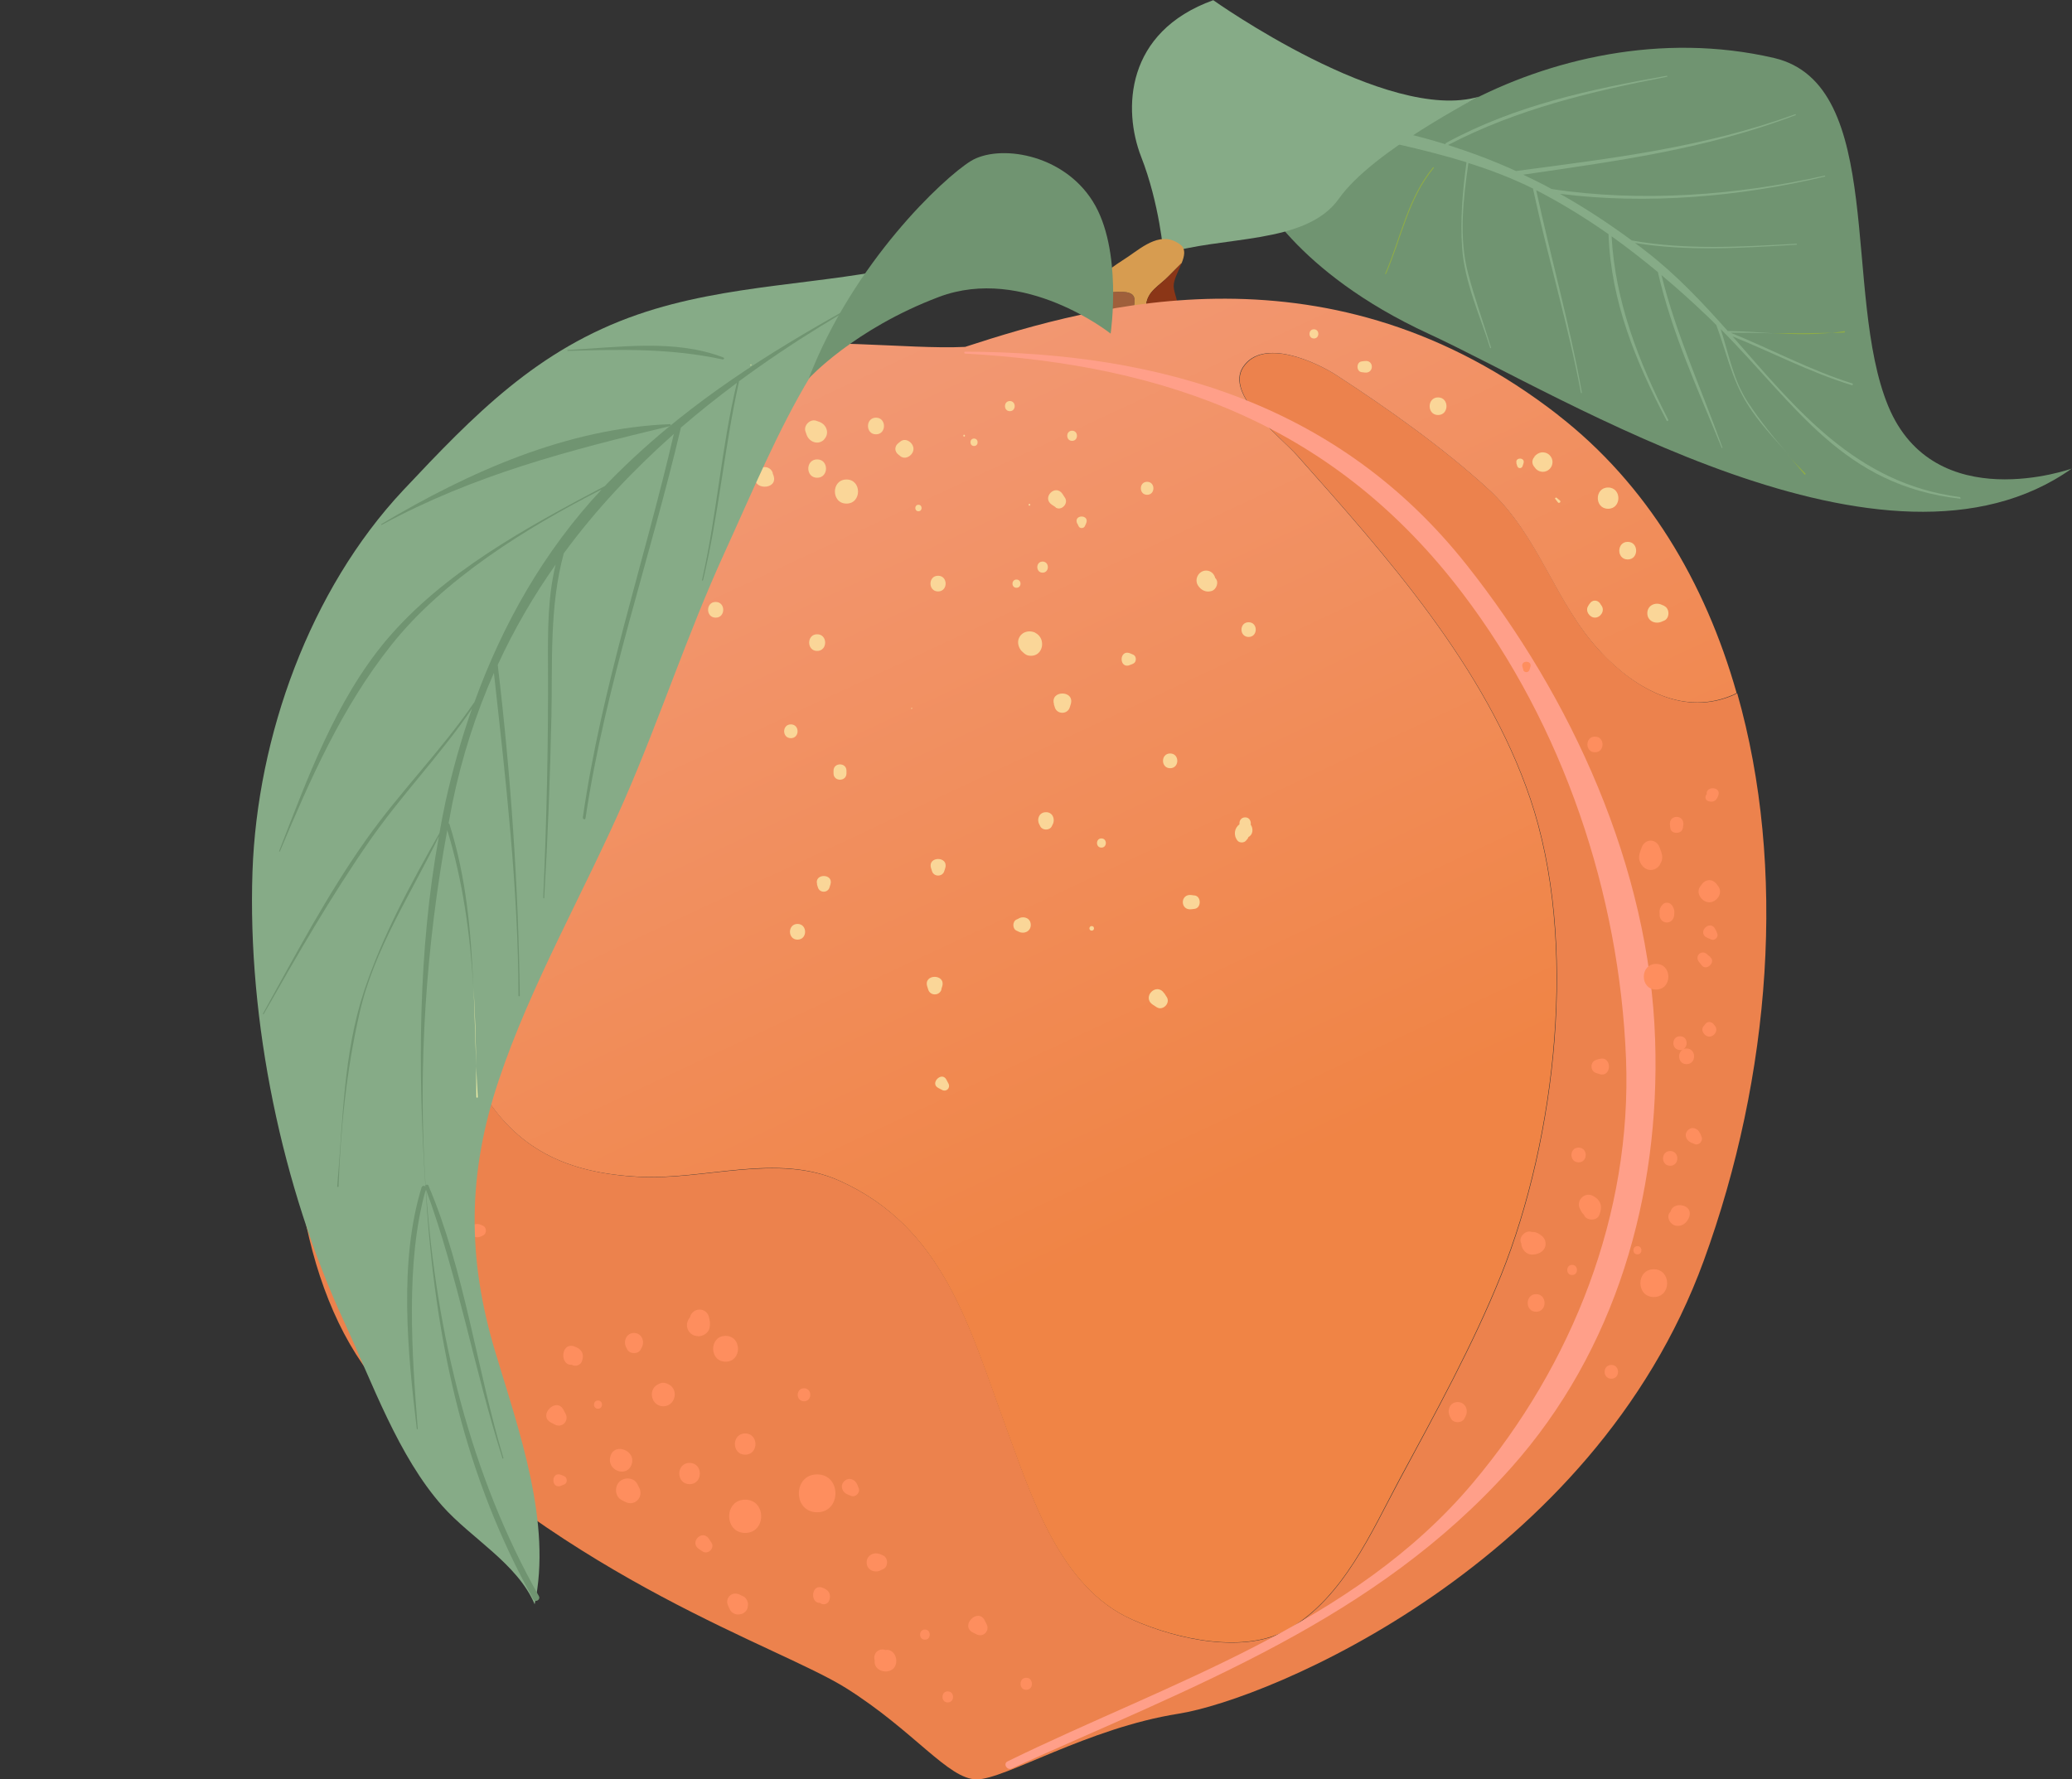 <svg viewBox="0 0 78 67" fill="none" xmlns="http://www.w3.org/2000/svg">
<rect x="0" y="0" width="78" height="67" fill="#333333" stroke="none"/>
<g clip-path="url(#clip0_44_2159)">
<path d="M47.315 7.211C47.315 7.211 48.691 10.223 53.788 12.571C58.884 14.92 71.026 22.585 77.993 17.643C77.993 17.643 72.825 19.495 71.083 15.294C69.342 11.087 71.033 3.177 66.783 2.183C62.532 1.196 58.275 2.233 55.135 3.919C51.995 5.605 47.315 7.211 47.315 7.211Z" fill="#709471"/>
<path d="M73.771 18.788C73.814 18.788 73.814 18.724 73.771 18.716C69.836 18.198 67.614 15.388 65.22 12.665C66.718 13.27 68.151 14.026 69.707 14.502C69.75 14.516 69.771 14.444 69.728 14.437C68.144 13.94 66.682 13.148 65.148 12.528C65.686 12.528 66.23 12.535 66.768 12.55C66.187 12.514 65.614 12.47 65.04 12.463C64.087 11.39 63.098 10.338 61.958 9.459C61.822 9.351 61.686 9.25 61.55 9.149C63.571 9.473 65.592 9.336 67.628 9.214C67.65 9.214 67.65 9.178 67.628 9.178C65.542 9.293 63.492 9.423 61.428 9.055C60.532 8.393 59.636 7.809 58.726 7.298C62.001 7.715 65.506 7.406 68.696 6.649C68.718 6.649 68.71 6.613 68.689 6.613C65.42 7.355 61.751 7.629 58.41 7.117C58.059 6.923 57.701 6.75 57.342 6.577C60.89 6.058 64.188 5.626 67.592 4.337C67.614 4.329 67.607 4.293 67.585 4.301C64.116 5.561 60.69 5.958 57.07 6.44C56.239 6.058 55.386 5.741 54.511 5.46C57.113 4.106 59.901 3.443 62.754 2.889C62.776 2.889 62.768 2.853 62.747 2.853C59.858 3.364 57.034 3.969 54.439 5.381C54.418 5.396 54.411 5.417 54.418 5.432C53.07 5.014 51.651 4.711 50.117 4.51C49.924 4.481 49.888 4.805 50.074 4.848C51.809 5.266 53.529 5.59 55.206 6.109C55.063 7.175 54.963 8.256 55.041 9.329C55.127 10.619 55.715 11.88 56.095 13.097C56.095 13.119 56.138 13.111 56.131 13.09C55.844 12.153 55.514 11.238 55.264 10.287C54.912 8.955 55.084 7.485 55.278 6.138C56.102 6.397 56.919 6.707 57.715 7.103C57.715 7.11 57.708 7.125 57.715 7.132C58.267 9.697 59.027 12.211 59.514 14.79C59.514 14.812 59.55 14.805 59.55 14.783C59.091 12.218 58.382 9.704 57.83 7.161C58.769 7.643 59.679 8.205 60.553 8.818C60.639 11.339 61.578 13.623 62.74 15.835C62.761 15.878 62.819 15.835 62.797 15.799C61.686 13.616 60.804 11.361 60.668 8.897C61.263 9.322 61.844 9.776 62.41 10.244C62.94 12.55 63.922 14.675 64.811 16.858C64.811 16.879 64.854 16.872 64.84 16.851C64.066 14.689 63.098 12.593 62.546 10.359C63.134 10.849 63.7 11.361 64.245 11.88C64.374 11.995 64.489 12.117 64.61 12.24C64.99 13.255 65.184 14.264 65.772 15.201C66.202 15.899 66.775 16.497 67.32 17.103C66.775 16.497 66.266 15.849 65.815 15.172C65.248 14.322 65.084 13.342 64.775 12.391C67.628 15.265 69.377 18.291 73.814 18.781L73.771 18.788Z" fill="#86AB87"/>
<path d="M53.952 6.296C52.984 7.464 52.733 8.94 52.146 10.302C52.139 10.324 52.167 10.338 52.174 10.316C52.762 8.962 53.013 7.478 53.974 6.325C53.988 6.311 53.966 6.282 53.952 6.304V6.296Z" fill="#8FAD45"/>
<path d="M68.961 12.528C68.223 12.55 67.492 12.55 66.753 12.543C67.492 12.586 68.23 12.608 68.961 12.528Z" fill="#8FAD45"/>
<path d="M69.42 12.47C69.27 12.499 69.119 12.514 68.961 12.535C69.112 12.535 69.27 12.535 69.427 12.521C69.463 12.521 69.456 12.463 69.427 12.47H69.42Z" fill="#8FAD45"/>
<path d="M67.965 17.83C67.772 17.636 67.585 17.441 67.399 17.239C67.578 17.441 67.757 17.65 67.929 17.866C67.951 17.888 67.987 17.852 67.965 17.83Z" fill="#8FAD45"/>
<path d="M67.284 17.109C67.32 17.153 67.363 17.196 67.406 17.246C67.363 17.203 67.327 17.16 67.284 17.109Z" fill="#8FAD45"/>
<path d="M43.803 9.567C43.803 9.567 43.652 7.672 42.957 5.9C42.269 4.128 42.355 1.203 45.673 0.007C45.673 0.007 52.232 4.668 55.679 3.638C55.679 3.638 51.658 5.698 50.411 7.47C49.164 9.243 45.981 8.861 43.803 9.574V9.567Z" fill="#86AB87"/>
<path d="M42.634 12.11C42.548 11.656 42.992 11.101 42.398 11.001C42.061 10.943 41.659 11.073 41.344 11.001C41.344 11.051 41.344 11.101 41.344 11.152C41.401 11.555 41.387 11.858 41.344 12.247C41.279 12.852 41.394 13.522 41.258 14.106L43.157 14.351C43.021 14.062 43.014 13.558 42.964 13.27C42.885 12.838 42.706 12.492 42.627 12.096L42.634 12.11Z" fill="#9F5F3B"/>
<path d="M43.208 12.889C43.136 12.449 43.1 11.945 43.143 11.491C43.2 10.95 43.638 10.77 44.003 10.389C44.132 10.259 44.297 10.086 44.483 9.906C44.591 9.639 44.641 9.387 44.455 9.229C43.752 8.667 43.05 9.265 42.484 9.654C41.882 10.064 41.33 10.316 41.344 11.001C41.659 11.066 42.061 10.943 42.398 11.001C42.993 11.095 42.548 11.656 42.634 12.11C42.706 12.507 42.892 12.852 42.971 13.285C43.021 13.566 43.036 14.07 43.165 14.365L43.301 14.387C43.552 13.912 43.286 13.4 43.208 12.896V12.889Z" fill="#D79C50"/>
<path d="M44.483 9.906C44.304 10.094 44.132 10.259 44.003 10.389C43.637 10.771 43.2 10.951 43.143 11.491C43.1 11.945 43.143 12.449 43.207 12.889C43.286 13.393 43.551 13.905 43.3 14.38L44.125 14.488C44.39 14.272 44.218 13.033 44.282 12.651C44.34 12.312 44.383 12.01 44.368 11.65C44.354 11.354 44.197 11.052 44.182 10.785C44.175 10.54 44.361 10.209 44.483 9.906Z" fill="#8B3617"/>
<path d="M60.3 24.589C58.529 22.716 57.992 20.216 56.028 18.415C54.365 16.887 52.243 15.382 50.337 14.143C49.563 13.638 47.556 12.709 46.81 13.818C46.108 14.863 48.201 16.441 48.839 17.154C52.215 20.951 55.935 25.129 57.612 30.071C59.433 35.438 58.587 42.852 56.515 48.017C55.462 50.639 54.028 53.233 52.688 55.726C51.627 57.7 50.573 60.149 48.53 61.345C46.882 62.303 44.323 61.741 42.639 60.992C39.893 59.782 38.825 56.316 37.858 53.687C36.496 49.984 35.535 46.23 31.614 44.465C29.271 43.414 26.547 44.451 24.045 44.314C21.4 44.17 19.408 43.313 18.046 40.907C15.372 36.202 16.017 28.839 16.132 23.595C16.154 22.557 16.232 21.541 16.354 20.533C11.072 29.192 8.29 46.194 14.749 52.7C21.587 59.587 29.285 61.958 31.851 63.564C34.417 65.178 35.7 67.001 36.768 67.001C37.836 67.001 40.94 65.07 44.359 64.529C47.778 63.989 59.963 58.896 64.135 47.477C66.679 40.503 67.267 32.665 65.396 26.102C65.368 26.116 65.332 26.131 65.303 26.152C63.454 26.988 61.626 25.986 60.307 24.589H60.3Z" fill="#EC824D"/>
<path d="M58.673 15.641C50.122 8.977 41.277 11.448 36.331 13.062C31.844 13.271 23.185 11.023 17.3 19.077C16.971 19.524 16.655 20.014 16.34 20.525C16.225 21.534 16.146 22.55 16.118 23.587C16.01 28.832 15.365 36.195 18.032 40.899C19.401 43.305 21.386 44.17 24.031 44.307C26.532 44.444 29.256 43.399 31.6 44.458C35.521 46.223 36.481 49.977 37.843 53.68C38.811 56.309 39.879 59.775 42.624 60.985C44.309 61.727 46.868 62.296 48.516 61.338C50.566 60.142 51.613 57.7 52.673 55.718C54.014 53.233 55.447 50.632 56.501 48.01C58.573 42.844 59.418 35.431 57.598 30.064C55.92 25.115 52.2 20.943 48.824 17.147C48.194 16.433 46.093 14.856 46.796 13.811C47.541 12.702 49.548 13.631 50.322 14.135C52.229 15.374 54.351 16.88 56.014 18.407C57.978 20.209 58.515 22.708 60.286 24.581C61.605 25.979 63.44 26.98 65.282 26.145C65.31 26.13 65.339 26.109 65.375 26.094C64.185 21.901 61.992 18.227 58.659 15.634L58.673 15.641Z" fill="url(#paint0_linear_44_2159)"/>
<path d="M36.331 13.314C44.001 13.739 50.301 16.073 55.068 22.356C58.838 27.319 60.967 33.645 61.211 39.862C61.44 45.719 59.182 51.396 55.455 55.827C50.939 61.208 44.022 63.341 37.929 66.323C37.75 66.41 37.908 66.677 38.087 66.59C44.904 63.499 51.763 61.014 56.881 55.272C60.824 50.849 62.501 45.02 62.307 39.156C62.099 32.679 59.16 26.246 55.197 21.253C50.437 15.252 43.721 13.264 36.331 13.242C36.288 13.242 36.288 13.307 36.331 13.314Z" fill="#FF9F89"/>
<path d="M26.26 50.315H26.296C26.475 50.315 26.676 50.185 26.712 49.998C26.741 49.846 26.726 49.724 26.683 49.573C26.576 49.22 26.095 49.227 25.981 49.573C25.974 49.594 25.981 49.594 25.974 49.601C25.923 49.659 25.895 49.724 25.873 49.796C25.809 50.048 25.995 50.307 26.26 50.307V50.315Z" fill="#FE8E5E"/>
<path d="M27.314 50.301C26.69 50.301 26.69 51.273 27.314 51.273C27.938 51.273 27.938 50.301 27.314 50.301Z" fill="#FE8E5E"/>
<path d="M25.192 52.138C25.07 52.066 24.941 52.037 24.805 52.109C24.783 52.116 24.769 52.131 24.747 52.138C24.375 52.354 24.532 52.952 24.97 52.952C25.407 52.952 25.565 52.354 25.192 52.138Z" fill="#FE8E5E"/>
<path d="M30.761 55.517C29.844 55.517 29.844 56.943 30.761 56.943C31.679 56.943 31.679 55.517 30.761 55.517Z" fill="#FE8E5E"/>
<path d="M28.052 54.774C28.568 54.774 28.568 53.975 28.052 53.975C27.536 53.975 27.536 54.774 28.052 54.774Z" fill="#FE8E5E"/>
<path d="M25.959 55.084C25.443 55.084 25.443 55.884 25.959 55.884C26.475 55.884 26.475 55.084 25.959 55.084Z" fill="#FE8E5E"/>
<path d="M23.995 55.883C23.866 55.631 23.507 55.602 23.314 55.797C23.128 55.984 23.149 56.352 23.4 56.481C23.45 56.51 23.493 56.532 23.543 56.553C23.887 56.733 24.238 56.38 24.067 56.028C24.045 55.977 24.016 55.934 23.995 55.883Z" fill="#FE8E5E"/>
<path d="M28.052 56.468C27.249 56.468 27.249 57.721 28.052 57.721C28.855 57.721 28.855 56.468 28.052 56.468Z" fill="#FE8E5E"/>
<path d="M23.787 55.106C23.924 54.616 23.157 54.328 22.992 54.796C22.784 55.373 23.63 55.682 23.787 55.106Z" fill="#FE8E5E"/>
<path d="M19.193 53.816C18.634 53.816 18.634 54.688 19.193 54.688C19.752 54.688 19.752 53.816 19.193 53.816Z" fill="#FE8E5E"/>
<path d="M15.007 51.554C14.562 51.554 14.562 52.252 15.007 52.252C15.451 52.252 15.451 51.554 15.007 51.554Z" fill="#FE8E5E"/>
<path d="M21.622 50.697C21.106 50.524 21.063 51.425 21.522 51.389C21.665 51.468 21.859 51.417 21.916 51.23C22.002 50.956 21.873 50.783 21.615 50.697H21.622Z" fill="#FE8E5E"/>
<path d="M17.838 52.029C17.58 52.029 17.365 52.346 17.523 52.577C17.544 52.606 17.566 52.635 17.58 52.663C17.709 52.851 17.96 52.851 18.089 52.663C18.11 52.635 18.132 52.606 18.146 52.577C18.304 52.339 18.096 52.029 17.831 52.029H17.838Z" fill="#FE8E5E"/>
<path d="M21.293 53.239C21.264 53.189 21.242 53.139 21.214 53.088C20.948 52.577 20.232 53.297 20.741 53.564C20.791 53.593 20.841 53.614 20.891 53.643C21.156 53.78 21.429 53.506 21.293 53.239Z" fill="#FE8E5E"/>
<path d="M23.866 50.192C23.587 50.192 23.458 50.488 23.565 50.718C23.579 50.747 23.594 50.776 23.608 50.805C23.701 50.999 24.031 50.999 24.124 50.805C24.139 50.776 24.153 50.747 24.167 50.718C24.282 50.488 24.146 50.192 23.866 50.192Z" fill="#FE8E5E"/>
<path d="M30.267 52.764C30.582 52.764 30.582 52.274 30.267 52.274C29.951 52.274 29.951 52.764 30.267 52.764Z" fill="#FE8E5E"/>
<path d="M22.511 52.735C22.311 52.735 22.311 53.045 22.511 53.045C22.712 53.045 22.712 52.735 22.511 52.735Z" fill="#FE8E5E"/>
<path d="M21.25 55.588C21.25 55.588 21.185 55.56 21.149 55.545C20.726 55.351 20.726 56.129 21.149 55.934C21.178 55.92 21.214 55.905 21.25 55.891C21.364 55.84 21.364 55.646 21.25 55.588Z" fill="#FE8E5E"/>
<path d="M26.69 57.945C26.439 57.563 25.937 58.074 26.31 58.326C26.353 58.355 26.403 58.391 26.453 58.42C26.654 58.55 26.919 58.29 26.783 58.089C26.754 58.038 26.718 57.995 26.69 57.945Z" fill="#FE8E5E"/>
<path d="M30.962 59.781C30.532 59.63 30.489 60.372 30.869 60.357C30.983 60.451 31.17 60.415 31.22 60.249C31.299 60.012 31.184 59.86 30.955 59.781H30.962Z" fill="#FE8E5E"/>
<path d="M27.973 60.106C27.93 60.084 27.887 60.063 27.837 60.041C27.55 59.904 27.27 60.178 27.414 60.473C27.435 60.517 27.457 60.56 27.478 60.61C27.529 60.718 27.672 60.798 27.794 60.79C27.829 60.79 27.865 60.783 27.901 60.776C28.009 60.754 28.123 60.646 28.145 60.531C28.145 60.495 28.159 60.459 28.159 60.423C28.166 60.308 28.088 60.156 27.98 60.106H27.973Z" fill="#FE8E5E"/>
<path d="M33.335 62.123C33.335 62.123 33.364 62.138 33.371 62.145C33.084 62.008 32.812 62.282 32.948 62.577C32.941 62.562 32.933 62.548 32.926 62.534C32.89 62.908 33.392 63.06 33.629 62.829C33.865 62.591 33.708 62.087 33.342 62.123H33.335Z" fill="#FE8E5E"/>
<path d="M37.069 61.013C36.818 60.523 36.13 61.208 36.618 61.467C36.668 61.489 36.711 61.517 36.761 61.539C37.012 61.669 37.27 61.409 37.141 61.157C37.119 61.107 37.091 61.063 37.069 61.013Z" fill="#FE8E5E"/>
<path d="M35.678 63.687C35.413 63.687 35.413 64.104 35.678 64.104C35.944 64.104 35.944 63.687 35.678 63.687Z" fill="#FE8E5E"/>
<path d="M38.632 63.175C38.345 63.175 38.345 63.629 38.632 63.629C38.918 63.629 38.918 63.175 38.632 63.175Z" fill="#FE8E5E"/>
<path d="M34.819 61.359C34.575 61.359 34.575 61.741 34.819 61.741C35.062 61.741 35.062 61.359 34.819 61.359Z" fill="#FE8E5E"/>
<path d="M33.148 59.126C33.148 59.126 33.213 59.097 33.249 59.083C33.442 58.996 33.442 58.665 33.249 58.571C33.213 58.557 33.184 58.543 33.148 58.528C32.919 58.42 32.625 58.55 32.625 58.831C32.625 59.112 32.912 59.241 33.148 59.133V59.126Z" fill="#FE8E5E"/>
<path d="M32.274 55.906C32.195 55.704 31.951 55.603 31.779 55.776C31.607 55.949 31.708 56.194 31.908 56.273C31.959 56.295 32.002 56.309 32.052 56.331C32.202 56.388 32.389 56.201 32.331 56.05C32.31 56.006 32.295 55.956 32.274 55.906Z" fill="#FE8E5E"/>
<path d="M18.189 46.158C18.189 46.158 18.125 46.129 18.096 46.115C17.924 46.036 17.709 46.129 17.709 46.338C17.709 46.547 17.924 46.641 18.096 46.562C18.125 46.547 18.161 46.533 18.189 46.518C18.325 46.453 18.325 46.223 18.189 46.158Z" fill="#FE8E5E"/>
<path d="M13.781 43.319C13.573 43.319 13.401 43.572 13.53 43.766C13.551 43.795 13.573 43.824 13.587 43.852C13.688 43.996 13.881 43.996 13.974 43.852C13.996 43.824 14.017 43.795 14.032 43.766C14.161 43.579 13.989 43.319 13.781 43.319Z" fill="#FE8E5E"/>
<path d="M13.286 39.221C13.043 39.221 13.043 39.602 13.286 39.602C13.53 39.602 13.53 39.221 13.286 39.221Z" fill="#FE8E5E"/>
<path d="M62.479 32.564C62.644 32.326 62.565 32.139 62.472 31.901C62.343 31.57 61.934 31.57 61.805 31.901C61.712 32.139 61.633 32.333 61.798 32.564C61.977 32.823 62.307 32.823 62.486 32.564H62.479Z" fill="#FE8E5E"/>
<path d="M62.472 34.466C62.515 34.826 62.981 34.826 63.024 34.466C63.045 34.3 63.024 34.178 62.909 34.055C62.823 33.969 62.672 33.969 62.594 34.055C62.472 34.178 62.458 34.3 62.479 34.466H62.472Z" fill="#FE8E5E"/>
<path d="M63.353 31.187C63.353 31.144 63.361 31.108 63.368 31.072C63.425 30.654 62.809 30.654 62.866 31.072C62.866 31.108 62.88 31.151 62.88 31.187C62.909 31.418 63.318 31.418 63.346 31.187H63.353Z" fill="#FE8E5E"/>
<path d="M64.386 36.036C64.343 36 64.293 35.964 64.25 35.921C64.042 35.748 63.784 36.007 63.956 36.216C63.992 36.259 64.027 36.303 64.063 36.353C64.25 36.576 64.608 36.216 64.379 36.036H64.386Z" fill="#FE8E5E"/>
<path d="M63.246 39.544C63.282 39.544 63.318 39.537 63.346 39.523C63.124 39.653 63.174 40.07 63.489 40.07C63.869 40.07 63.869 39.48 63.489 39.48C63.447 39.48 63.411 39.487 63.375 39.501C63.568 39.386 63.525 39.019 63.246 39.019C62.909 39.019 62.909 39.537 63.246 39.537V39.544Z" fill="#FE8E5E"/>
<path d="M63.998 42.679C63.927 42.491 63.697 42.398 63.54 42.556C63.382 42.715 63.475 42.945 63.661 43.024C63.712 43.046 63.755 43.06 63.805 43.082C63.948 43.14 64.113 42.967 64.063 42.823C64.041 42.772 64.027 42.729 64.005 42.679H63.998Z" fill="#FE8E5E"/>
<path d="M64.514 38.572C64.421 38.45 64.278 38.45 64.185 38.572C64.163 38.601 64.149 38.623 64.127 38.644C64.006 38.803 64.17 39.033 64.35 39.033C64.529 39.033 64.686 38.81 64.572 38.644C64.55 38.623 64.536 38.594 64.514 38.572Z" fill="#FE8E5E"/>
<path d="M62.343 36.295C61.726 36.295 61.726 37.26 62.343 37.26C62.959 37.26 62.959 36.295 62.343 36.295Z" fill="#FE8E5E"/>
<path d="M64.35 33.975C64.622 33.975 64.873 33.63 64.687 33.377C64.665 33.349 64.651 33.327 64.629 33.298C64.472 33.089 64.221 33.089 64.063 33.298C64.042 33.327 64.027 33.349 64.006 33.377C63.819 33.623 64.07 33.975 64.343 33.975H64.35Z" fill="#FE8E5E"/>
<path d="M64.306 30.165C64.507 30.23 64.622 30.143 64.686 29.949C64.801 29.61 64.206 29.588 64.249 29.905C64.17 29.985 64.185 30.129 64.306 30.165Z" fill="#FE8E5E"/>
<path d="M60.042 28.327C60.422 28.327 60.422 27.736 60.042 27.736C59.662 27.736 59.662 28.327 60.042 28.327Z" fill="#FE8E5E"/>
<path d="M57.34 25.222C57.376 25.338 57.54 25.338 57.576 25.222C57.591 25.186 57.598 25.143 57.612 25.107C57.684 24.855 57.239 24.855 57.311 25.107C57.325 25.143 57.333 25.179 57.347 25.222H57.34Z" fill="#FE8E5E"/>
<path d="M60.214 39.868C60.178 39.883 60.135 39.89 60.099 39.904C59.848 39.976 59.848 40.337 60.099 40.409C60.135 40.416 60.178 40.43 60.214 40.445C60.687 40.581 60.687 39.739 60.214 39.875V39.868Z" fill="#FE8E5E"/>
<path d="M59.977 45.035C59.655 44.854 59.303 45.215 59.483 45.532C59.519 45.596 59.547 45.669 59.605 45.719C59.619 45.733 59.626 45.74 59.633 45.748C59.633 45.748 59.633 45.748 59.633 45.762C59.733 45.971 60.106 45.978 60.199 45.762C60.336 45.452 60.278 45.2 59.977 45.035Z" fill="#FE8E5E"/>
<path d="M57.827 48.73C57.404 48.73 57.404 49.393 57.827 49.393C58.25 49.393 58.25 48.73 57.827 48.73Z" fill="#FE8E5E"/>
<path d="M57.927 46.461C58.164 46.554 57.841 46.41 57.813 46.403C57.763 46.389 57.719 46.389 57.669 46.389C57.669 46.389 57.669 46.389 57.662 46.389C57.44 46.302 57.168 46.569 57.254 46.792C57.254 46.792 57.261 46.807 57.268 46.814C57.275 47.037 57.454 47.253 57.691 47.239C57.77 47.239 57.841 47.224 57.913 47.196C58.279 47.059 58.271 46.598 57.913 46.461H57.927Z" fill="#FE8E5E"/>
<path d="M62.257 47.793C61.583 47.793 61.583 48.838 62.257 48.838C62.931 48.838 62.923 47.793 62.257 47.793Z" fill="#FE8E5E"/>
<path d="M62.887 45.625C62.694 45.798 62.866 46.129 63.117 46.158C63.346 46.18 63.518 46.028 63.59 45.819C63.755 45.344 62.981 45.214 62.887 45.625Z" fill="#FE8E5E"/>
<path d="M59.182 47.628C58.938 47.628 58.938 48.01 59.182 48.01C59.425 48.01 59.425 47.628 59.182 47.628Z" fill="#FE8E5E"/>
<path d="M61.64 46.922C61.44 46.922 61.44 47.232 61.64 47.232C61.841 47.232 61.841 46.922 61.64 46.922Z" fill="#FE8E5E"/>
<path d="M62.873 43.896C63.232 43.896 63.232 43.341 62.873 43.341C62.515 43.341 62.515 43.896 62.873 43.896Z" fill="#FE8E5E"/>
<path d="M59.425 43.212C59.067 43.212 59.067 43.767 59.425 43.767C59.784 43.767 59.784 43.212 59.425 43.212Z" fill="#FE8E5E"/>
<path d="M64.586 35.02C64.4 34.559 63.827 35.136 64.293 35.323C64.343 35.345 64.386 35.359 64.436 35.381C64.55 35.424 64.694 35.287 64.651 35.164C64.629 35.114 64.615 35.071 64.594 35.02H64.586Z" fill="#FE8E5E"/>
<path d="M54.874 52.793C54.594 52.793 54.465 53.081 54.573 53.319C54.587 53.348 54.602 53.377 54.616 53.405C54.709 53.6 55.039 53.6 55.132 53.405C55.146 53.377 55.161 53.348 55.175 53.319C55.29 53.088 55.154 52.793 54.874 52.793Z" fill="#FE8E5E"/>
<path d="M60.658 51.395C60.322 51.395 60.322 51.914 60.658 51.914C60.995 51.914 60.995 51.395 60.658 51.395Z" fill="#FE8E5E"/>
<path d="M29.091 17.809C28.991 17.514 28.589 17.514 28.489 17.809C28.475 17.838 28.468 17.874 28.453 17.91C28.267 18.465 29.306 18.465 29.12 17.91C29.105 17.881 29.098 17.845 29.084 17.809H29.091Z" fill="#FAD698"/>
<path d="M33.901 16.621C33.901 16.621 33.851 16.657 33.829 16.678C33.664 16.801 33.664 17.003 33.829 17.125C33.858 17.147 33.879 17.161 33.901 17.183C34.102 17.334 34.388 17.125 34.388 16.902C34.388 16.678 34.102 16.462 33.901 16.621Z" fill="#FAD698"/>
<path d="M31.019 16.549C31.241 16.325 31.12 15.987 30.847 15.886C30.804 15.871 30.761 15.857 30.726 15.843C30.496 15.763 30.238 16.023 30.324 16.253C30.338 16.297 30.353 16.34 30.367 16.376C30.467 16.65 30.804 16.772 31.026 16.549H31.019Z" fill="#FAD698"/>
<path d="M31.865 18.055C31.285 18.055 31.285 18.962 31.865 18.962C32.446 18.962 32.446 18.055 31.865 18.055Z" fill="#FAD698"/>
<path d="M32.976 15.727C32.575 15.727 32.575 16.354 32.976 16.354C33.378 16.354 33.378 15.727 32.976 15.727Z" fill="#FAD698"/>
<path d="M30.762 17.989C31.206 17.989 31.206 17.298 30.762 17.298C30.317 17.298 30.317 17.989 30.762 17.989Z" fill="#FAD698"/>
<path d="M27.314 15.879C26.955 15.879 26.955 16.434 27.314 16.434C27.672 16.434 27.672 15.879 27.314 15.879Z" fill="#FAD698"/>
<path d="M25.342 16.109C25.12 16.109 25.12 16.455 25.342 16.455C25.565 16.455 25.565 16.109 25.342 16.109Z" fill="#FAD698"/>
<path d="M22.819 17.212C22.604 16.953 22.189 17.363 22.454 17.579C22.497 17.616 22.547 17.651 22.59 17.695C22.834 17.896 23.135 17.594 22.934 17.349C22.898 17.306 22.862 17.255 22.819 17.212Z" fill="#FAD698"/>
<path d="M25.959 19.294C25.536 19.294 25.536 19.957 25.959 19.957C26.382 19.957 26.382 19.294 25.959 19.294Z" fill="#FAD698"/>
<path d="M35.313 22.27C35.693 22.27 35.693 21.679 35.313 21.679C34.933 21.679 34.933 22.27 35.313 22.27Z" fill="#FAD698"/>
<path d="M38.976 23.826C38.725 23.703 38.417 23.804 38.338 24.085C38.295 24.258 38.374 24.46 38.517 24.568C38.582 24.633 38.66 24.683 38.754 24.69C39.27 24.748 39.406 24.042 38.969 23.826H38.976Z" fill="#FAD698"/>
<path d="M39.671 26.513C39.685 26.549 39.692 26.592 39.707 26.628C39.785 26.909 40.194 26.909 40.273 26.628C40.287 26.592 40.294 26.556 40.309 26.513C40.466 25.98 39.52 25.98 39.678 26.513H39.671Z" fill="#FAD698"/>
<path d="M42.667 24.654C42.667 24.654 42.602 24.625 42.567 24.611C42.108 24.402 42.108 25.245 42.567 25.029C42.602 25.014 42.631 25 42.667 24.985C42.789 24.928 42.789 24.712 42.667 24.654Z" fill="#FAD698"/>
<path d="M38.266 22.132C38.467 22.132 38.467 21.822 38.266 21.822C38.065 21.822 38.065 22.132 38.266 22.132Z" fill="#FAD698"/>
<path d="M38.753 18.97C38.71 18.97 38.71 19.042 38.753 19.042C38.797 19.042 38.797 18.97 38.753 18.97Z" fill="#FAD698"/>
<path d="M43.183 18.142C42.868 18.142 42.868 18.631 43.183 18.631C43.499 18.631 43.499 18.142 43.183 18.142Z" fill="#FAD698"/>
<path d="M40.359 16.218C40.115 16.218 40.115 16.6 40.359 16.6C40.603 16.6 40.603 16.218 40.359 16.218Z" fill="#FAD698"/>
<path d="M36.295 16.441C36.338 16.441 36.338 16.369 36.295 16.369C36.252 16.369 36.252 16.441 36.295 16.441Z" fill="#FAD698"/>
<path d="M34.575 19.006C34.417 19.006 34.417 19.251 34.575 19.251C34.733 19.251 34.733 19.006 34.575 19.006Z" fill="#FAD698"/>
<path d="M39.735 19.107C39.95 19.251 40.23 18.97 40.094 18.747C40.065 18.704 40.029 18.653 40.001 18.603C39.735 18.199 39.198 18.74 39.599 19.006C39.649 19.035 39.692 19.071 39.742 19.1L39.735 19.107Z" fill="#FAD698"/>
<path d="M40.56 19.719C40.56 19.719 40.588 19.784 40.603 19.813C40.646 19.907 40.796 19.907 40.839 19.813C40.854 19.777 40.868 19.748 40.882 19.719C41.047 19.359 40.388 19.359 40.553 19.719H40.56Z" fill="#FAD698"/>
<path d="M36.668 16.513C36.488 16.513 36.488 16.794 36.668 16.794C36.847 16.794 36.847 16.513 36.668 16.513Z" fill="#FAD698"/>
<path d="M38.015 15.101C37.772 15.101 37.772 15.482 38.015 15.482C38.259 15.482 38.259 15.101 38.015 15.101Z" fill="#FAD698"/>
<path d="M39.248 21.563C39.513 21.563 39.513 21.145 39.248 21.145C38.983 21.145 38.983 21.563 39.248 21.563Z" fill="#FAD698"/>
<path d="M45.749 21.773C45.713 21.614 45.584 21.484 45.405 21.484C45.133 21.484 44.953 21.794 45.09 22.032C45.197 22.212 45.391 22.32 45.606 22.255C45.799 22.198 45.9 21.909 45.749 21.765V21.773Z" fill="#FAD698"/>
<path d="M47.004 23.43C46.645 23.43 46.645 23.984 47.004 23.984C47.362 23.984 47.362 23.43 47.004 23.43Z" fill="#FAD698"/>
<path d="M44.05 28.371C43.692 28.371 43.692 28.926 44.05 28.926C44.409 28.926 44.409 28.371 44.05 28.371Z" fill="#FAD698"/>
<path d="M41.463 31.57C41.241 31.57 41.241 31.916 41.463 31.916C41.685 31.916 41.685 31.57 41.463 31.57Z" fill="#FAD698"/>
<path d="M41.097 34.87C40.983 34.87 40.983 35.043 41.097 35.043C41.212 35.043 41.212 34.87 41.097 34.87Z" fill="#FAD698"/>
<path d="M43.821 37.398C43.541 36.973 42.968 37.542 43.398 37.831C43.448 37.859 43.491 37.896 43.541 37.924C43.771 38.076 44.072 37.773 43.921 37.542C43.892 37.492 43.857 37.449 43.828 37.398H43.821Z" fill="#FAD698"/>
<path d="M44.975 33.717C44.932 33.717 44.896 33.71 44.86 33.703C44.416 33.638 44.416 34.301 44.86 34.236C44.903 34.236 44.939 34.221 44.975 34.221C45.226 34.185 45.226 33.753 44.975 33.717Z" fill="#FAD698"/>
<path d="M46.874 30.777C46.717 30.777 46.645 30.914 46.66 31.037C46.466 31.181 46.423 31.454 46.588 31.656C46.66 31.743 46.831 31.743 46.903 31.656C46.925 31.627 46.953 31.599 46.975 31.57C46.982 31.548 46.989 31.527 47.004 31.512C47.176 31.426 47.183 31.188 47.082 31.051C47.104 30.929 47.039 30.777 46.874 30.777Z" fill="#FAD698"/>
<path d="M39.37 30.583C39.133 30.583 39.019 30.828 39.119 31.03C39.133 31.058 39.148 31.087 39.162 31.116C39.241 31.275 39.513 31.275 39.592 31.116C39.606 31.087 39.621 31.058 39.635 31.03C39.728 30.835 39.621 30.583 39.384 30.583H39.37Z" fill="#FAD698"/>
<path d="M34.324 26.7C34.324 26.7 34.352 26.649 34.324 26.649C34.295 26.649 34.295 26.7 34.324 26.7Z" fill="#FAD698"/>
<path d="M30.762 23.883C30.36 23.883 30.36 24.51 30.762 24.51C31.163 24.51 31.163 23.883 30.762 23.883Z" fill="#FAD698"/>
<path d="M26.941 22.666C26.561 22.666 26.561 23.257 26.941 23.257C27.321 23.257 27.321 22.666 26.941 22.666Z" fill="#FAD698"/>
<path d="M29.772 27.276C29.435 27.276 29.435 27.795 29.772 27.795C30.109 27.795 30.109 27.276 29.772 27.276Z" fill="#FAD698"/>
<path d="M35.047 32.68C35.062 32.716 35.069 32.759 35.083 32.795C35.148 33.026 35.485 33.026 35.549 32.795C35.563 32.759 35.571 32.716 35.585 32.68C35.714 32.233 34.918 32.233 35.047 32.68Z" fill="#FAD698"/>
<path d="M58.171 17.046C58.078 17.017 57.978 17.032 57.892 17.082C57.87 17.089 57.641 17.276 57.813 17.161C57.655 17.276 57.648 17.464 57.77 17.593C57.755 17.572 57.77 17.593 57.82 17.658C57.884 17.723 57.985 17.766 58.078 17.766C58.279 17.766 58.444 17.601 58.444 17.399C58.444 17.233 58.329 17.089 58.178 17.046H58.171Z" fill="#FAD698"/>
<path d="M61.275 20.403C60.852 20.403 60.852 21.066 61.275 21.066C61.698 21.066 61.698 20.403 61.275 20.403Z" fill="#FAD698"/>
<path d="M58.594 18.732C58.594 18.732 58.515 18.747 58.544 18.783C58.58 18.826 58.616 18.877 58.651 18.92C58.694 18.97 58.78 18.891 58.723 18.848C58.68 18.812 58.637 18.776 58.587 18.732H58.594Z" fill="#FAD698"/>
<path d="M60.536 18.357C60.02 18.357 60.02 19.157 60.536 19.157C61.053 19.157 61.053 18.357 60.536 18.357Z" fill="#FAD698"/>
<path d="M57.081 17.435C57.096 17.471 57.103 17.514 57.117 17.55C57.146 17.651 57.289 17.651 57.318 17.55C57.332 17.514 57.34 17.471 57.354 17.435C57.418 17.212 57.024 17.212 57.089 17.435H57.081Z" fill="#FAD698"/>
<path d="M54.136 14.964C53.713 14.964 53.713 15.627 54.136 15.627C54.558 15.627 54.558 14.964 54.136 14.964Z" fill="#FAD698"/>
<path d="M51.369 13.595C51.333 13.595 51.29 13.602 51.254 13.61C51.053 13.638 51.053 13.984 51.254 14.013C51.29 14.013 51.333 14.027 51.369 14.027C51.734 14.078 51.734 13.537 51.369 13.595Z" fill="#FAD698"/>
<path d="M49.462 12.399C49.24 12.399 49.24 12.745 49.462 12.745C49.684 12.745 49.684 12.399 49.462 12.399Z" fill="#FAD698"/>
<path d="M60.236 22.723C60.135 22.579 59.942 22.579 59.849 22.723C59.827 22.752 59.806 22.781 59.791 22.81C59.662 22.997 59.834 23.256 60.042 23.256C60.25 23.256 60.422 23.004 60.293 22.81C60.271 22.781 60.25 22.752 60.236 22.723Z" fill="#FAD698"/>
<path d="M62.658 22.816C62.658 22.816 62.593 22.788 62.557 22.773C62.314 22.658 62.013 22.795 62.013 23.09C62.013 23.386 62.314 23.515 62.557 23.407C62.593 23.393 62.622 23.378 62.658 23.364C62.858 23.27 62.858 22.917 62.658 22.824V22.816Z" fill="#FAD698"/>
<path d="M38.359 34.582C38.359 34.582 38.294 34.611 38.266 34.625C38.108 34.697 38.108 34.971 38.266 35.043C38.302 35.057 38.33 35.072 38.359 35.086C38.552 35.18 38.803 35.072 38.803 34.827C38.803 34.582 38.56 34.481 38.359 34.575V34.582Z" fill="#FAD698"/>
<path d="M30.023 34.79C29.643 34.79 29.643 35.381 30.023 35.381C30.403 35.381 30.403 34.79 30.023 34.79Z" fill="#FAD698"/>
<path d="M31.378 29.02V29.121C31.378 29.438 31.865 29.438 31.865 29.121V29.02C31.865 28.703 31.378 28.703 31.378 29.02Z" fill="#FAD698"/>
<path d="M30.754 33.299C30.768 33.335 30.775 33.371 30.79 33.414C30.854 33.63 31.163 33.63 31.227 33.414C31.241 33.378 31.248 33.335 31.263 33.299C31.385 32.881 30.639 32.881 30.761 33.299H30.754Z" fill="#FAD698"/>
<path d="M35.434 37.254C35.449 37.218 35.456 37.175 35.47 37.139C35.607 36.663 34.761 36.663 34.904 37.139C34.919 37.175 34.926 37.218 34.94 37.254C35.012 37.506 35.37 37.506 35.442 37.254H35.434Z" fill="#FAD698"/>
<path d="M35.628 40.655C35.456 40.323 34.99 40.792 35.32 40.965C35.37 40.993 35.421 41.015 35.471 41.044C35.628 41.123 35.786 40.965 35.707 40.806C35.679 40.756 35.657 40.705 35.628 40.655Z" fill="#FAD698"/>
<path d="M34.37 9.956C31.001 10.741 27.403 10.669 24.005 11.844C20.235 13.148 17.855 15.611 15.174 18.464C11.662 22.211 9.684 27.729 9.505 32.815C9.311 38.449 10.616 44.717 12.96 49.781C14.013 52.058 14.988 54.832 16.658 56.712C17.733 57.922 19.482 58.88 20.127 60.408C20.78 57.339 19.547 53.902 18.651 50.927C17.576 47.361 17.597 44.184 18.78 40.661C19.977 37.08 21.998 33.572 23.518 30.092C24.858 27.016 25.883 23.853 27.274 20.813C28.284 18.601 29.281 16.195 30.528 14.135C31.61 12.348 33.223 11.62 34.742 10.331L34.37 9.963V9.956Z" fill="#86AB87"/>
<path d="M34.112 10.432C31.073 12.053 28.162 13.681 25.525 15.792C24.614 16.52 23.733 17.312 22.887 18.177C22.844 18.22 22.808 18.263 22.772 18.299C19.833 19.855 16.694 21.548 14.529 24.12C12.63 26.389 11.569 29.322 10.508 32.045C10.501 32.066 10.53 32.074 10.537 32.059C11.684 29.329 12.866 26.642 14.716 24.307C16.68 21.822 19.812 19.869 22.65 18.429C20.486 20.741 18.93 23.486 17.862 26.433C16.629 28.241 15.06 29.811 13.791 31.605C12.322 33.68 11.125 35.95 9.899 38.168C9.885 38.19 9.92 38.205 9.928 38.183C11.189 35.964 12.451 33.767 13.906 31.67C15.117 29.927 16.586 28.421 17.769 26.678C17.368 27.816 17.038 28.99 16.773 30.179C16.687 30.575 16.615 30.971 16.543 31.368C15.454 33.298 14.407 35.208 13.705 37.318C12.924 39.674 12.909 42.232 12.694 44.674C12.694 44.703 12.745 44.703 12.745 44.674C12.823 42.469 13.046 40.272 13.54 38.125C14.092 35.719 15.468 33.68 16.522 31.49C15.741 35.798 15.726 40.286 16.013 44.638C16.013 44.645 16.006 44.66 16.013 44.674C15.97 44.638 15.898 44.638 15.87 44.71C15.009 47.52 15.346 50.934 15.69 53.802C15.69 53.823 15.726 53.823 15.726 53.802C15.511 50.999 15.253 47.527 16.027 44.796C16.042 45.041 16.056 45.279 16.07 45.524C16.457 50.769 17.511 55.61 20.077 60.221C20.156 60.358 20.364 60.235 20.285 60.098C17.719 55.567 16.414 50.228 16.035 44.789C17.239 48.053 17.855 51.59 18.916 54.911C18.916 54.933 18.959 54.926 18.952 54.904C17.948 51.554 17.49 47.844 16.128 44.638C16.106 44.595 16.056 44.602 16.02 44.623C15.719 40.092 16.056 35.51 16.837 31.259C17.425 33.176 17.697 35.171 17.819 37.174C17.733 35.114 17.561 33.061 16.923 31.043C16.923 31.022 16.902 31.007 16.887 31C16.938 30.748 16.981 30.489 17.031 30.236C17.389 28.493 17.92 26.865 18.593 25.338C19.038 29.365 19.511 33.442 19.518 37.491C19.518 37.52 19.568 37.52 19.568 37.491C19.511 33.298 19.231 29.192 18.737 25.035C19.353 23.695 20.084 22.441 20.916 21.26C20.622 22.485 20.622 23.709 20.629 25.042C20.643 27.967 20.579 30.892 20.45 33.81C20.45 33.831 20.486 33.831 20.486 33.81C20.622 31.541 20.708 29.264 20.758 26.987C20.801 24.913 20.679 22.838 21.224 20.835C22.428 19.192 23.826 17.708 25.367 16.339C24.249 21.166 22.643 25.863 21.941 30.784C21.934 30.849 22.034 30.878 22.041 30.813C22.787 25.799 24.478 21.022 25.632 16.102C26.306 15.518 27.016 14.956 27.739 14.416C27.152 16.865 26.987 19.387 26.428 21.843C26.428 21.865 26.456 21.872 26.464 21.851C27.059 19.387 27.266 16.851 27.818 14.38C27.818 14.373 27.818 14.365 27.818 14.358C29.79 12.903 31.925 11.599 34.155 10.432C34.183 10.418 34.155 10.374 34.133 10.389L34.112 10.432Z" fill="#709471"/>
<path d="M17.827 37.188C17.87 38.175 17.891 39.163 17.927 40.157C17.913 39.17 17.884 38.175 17.827 37.188Z" fill="#F0F0A8"/>
<path d="M17.984 41.31C17.963 40.921 17.941 40.539 17.927 40.157C17.927 40.539 17.927 40.928 17.934 41.31C17.934 41.339 17.984 41.339 17.984 41.31Z" fill="#F0F0A8"/>
<path d="M25.224 16.037C25.259 16.03 25.252 15.965 25.216 15.972C21.339 16.123 17.647 17.773 14.357 19.733C14.336 19.747 14.357 19.776 14.372 19.762C17.862 17.874 21.41 16.959 25.224 16.044V16.037Z" fill="#709471"/>
<path d="M27.216 13.529C27.259 13.537 27.274 13.479 27.238 13.464C25.41 12.751 23.281 13.083 21.375 13.176C21.353 13.176 21.353 13.212 21.375 13.212C23.381 13.155 25.245 13.111 27.216 13.537V13.529Z" fill="#709471"/>
<path d="M28.263 13.717C28.263 13.717 28.234 13.767 28.263 13.767C28.291 13.767 28.291 13.717 28.263 13.717Z" fill="#F0F0A8"/>
<path d="M41.81 12.557C41.81 12.557 42.276 9.394 41.136 7.579C39.997 5.763 37.581 5.425 36.542 6.066C35.51 6.707 32.133 9.87 30.442 14.257C30.442 14.257 32.141 12.391 35.345 11.181C38.556 9.97 41.803 12.557 41.803 12.557H41.81Z" fill="#709471"/>
</g>
<defs>
<linearGradient id="paint0_linear_44_2159" x1="46.982" y1="44.588" x2="22.87" y2="-7.024" gradientUnits="userSpaceOnUse">
<stop stop-color="#F08445"/>
<stop offset="1" stop-color="#F4A592"/>
</linearGradient>
<clipPath id="clip0_44_2159">
<rect width="78" height="67" fill="white"/>
</clipPath>
</defs>
</svg>

